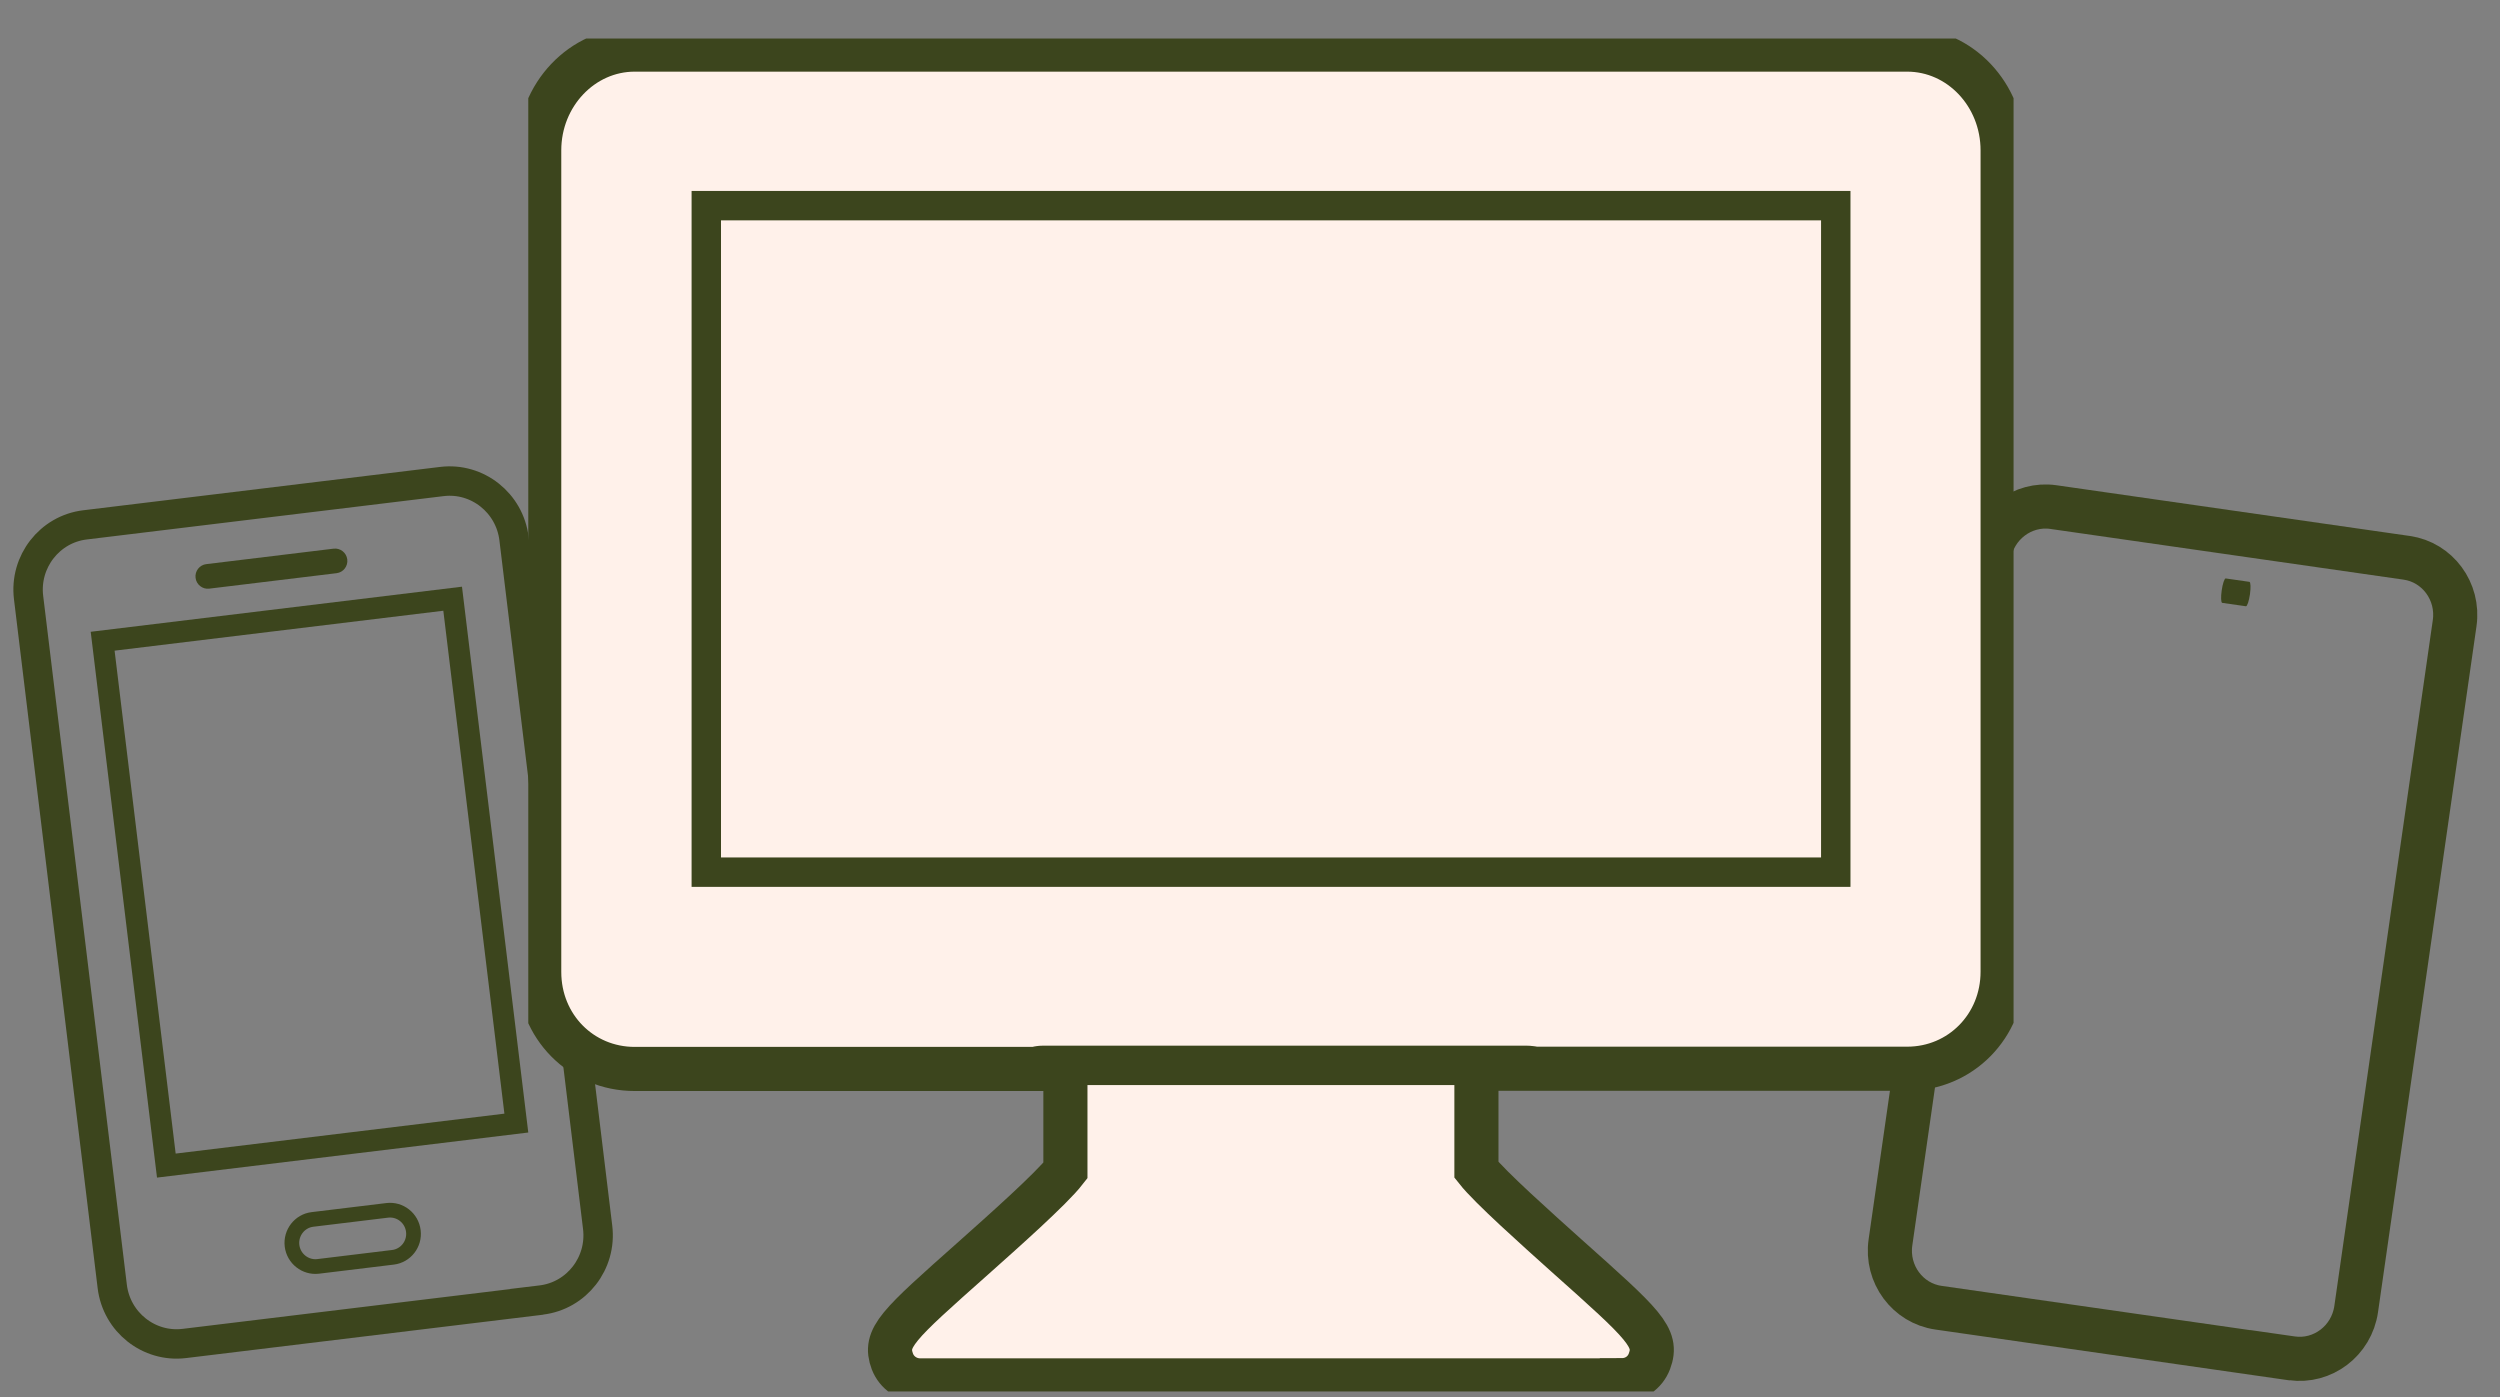<svg width="170" height="95" viewBox="0 0 170 95" fill="none" xmlns="http://www.w3.org/2000/svg">
<rect x="0" y="0" width="170" height="95" fill="#808080" stroke="none"/>
<g clip-path="url(#clip0_3548_741)">
<path d="M5.772 35.692L30.052 32.743C32.454 32.452 34.656 34.187 34.952 36.623L40.64 83.46C40.937 85.903 39.207 88.109 36.811 88.4L35.818 88.52L35.819 88.528L12.533 91.356C10.13 91.648 7.929 89.914 7.633 87.478L1.943 40.632C1.647 38.196 3.377 35.983 5.772 35.692Z" stroke="#3C451D" stroke-width="2"/>
<path d="M35.923 77.011L10.676 80.077L6.168 42.961L31.415 39.895L35.923 77.011ZM11.945 78.443L34.299 75.728L30.146 41.53L7.792 44.245L11.946 78.451L11.945 78.443Z" fill="#3C451D"/>
<path d="M21.243 82.922L26.335 82.304C27.199 82.199 28 82.821 28.108 83.709C28.216 84.596 27.587 85.391 26.723 85.496L21.63 86.115C20.768 86.219 19.965 85.591 19.858 84.711C19.751 83.831 20.38 83.027 21.243 82.922Z" stroke="#3C451D"/>
<path d="M22.89 38.976L14.226 40.028C13.771 40.084 13.354 39.754 13.298 39.295C13.242 38.837 13.569 38.416 14.024 38.361L22.687 37.309C23.142 37.254 23.559 37.584 23.615 38.042C23.671 38.501 23.344 38.921 22.89 38.976Z" fill="#3C451D"/>
</g>
<g clip-path="url(#clip1_3548_741)">
<path d="M139.625 34.481L163.657 37.931C165.745 38.23 167.227 40.209 166.916 42.375L160.22 89.017C159.908 91.189 157.925 92.663 155.843 92.364L154.358 92.151L154.357 92.159L131.81 88.923C129.722 88.623 128.241 86.645 128.552 84.479L135.249 37.828C135.559 35.664 137.545 34.182 139.625 34.481Z" stroke="#3C451D" stroke-width="3"/>
<path d="M152.723 41.226L151.111 40.995C151.026 40.983 151.011 40.599 151.076 40.142C151.142 39.686 151.265 39.322 151.349 39.334L152.961 39.566C153.046 39.578 153.061 39.961 152.996 40.418C152.93 40.875 152.807 41.238 152.723 41.226Z" fill="#3C451D"/>
</g>
<g clip-path="url(#clip2_3548_741)">
<path d="M110.284 93.867H62.576C61.727 93.867 60.983 93.355 60.685 92.588C60.075 90.962 61.013 90.149 66.18 85.558C68.205 83.752 71.48 80.847 72.448 79.598V72.689H43.159C39.526 72.689 36.667 69.799 36.667 66.096V10.221C36.667 6.443 39.586 3.372 43.159 3.372H129.686C133.275 3.372 136.178 6.443 136.178 10.221V66.081C136.178 69.768 133.319 72.674 129.686 72.674H100.397V79.552C101.335 80.742 104.522 83.586 106.502 85.363C111.818 90.104 112.771 90.947 112.16 92.573C111.863 93.355 111.133 93.852 110.284 93.852V93.867Z" fill="#FFF1EA" stroke="#3C451D" stroke-width="3" stroke-miterlimit="10"/>
<path d="M124.832 59.307H48.028V13.984H124.832V59.307Z" stroke="#3C451D" stroke-width="2" stroke-miterlimit="10"/>
<path d="M103.852 73.785H70.885C69.857 73.785 69.024 73.19 69.024 72.446C69.024 71.702 69.857 71.107 70.885 71.107H103.852C104.879 71.107 105.713 71.702 105.713 72.446C105.713 73.19 104.879 73.785 103.852 73.785Z" fill="#3C451D"/>
</g>
<defs>
<clipPath id="clip0_3548_741">
<rect width="35.259" height="58.074" fill="white" transform="translate(0.294 35.35) rotate(-6.925)"/>
</clipPath>
<clipPath id="clip1_3548_741">
<rect width="35" height="58" fill="white" transform="translate(134.536 32.235) rotate(8.17)"/>
</clipPath>
<clipPath id="clip2_3548_741">
<rect width="101" height="92" fill="white" transform="translate(35.923 2.62)"/>
</clipPath>
</defs>
</svg>
